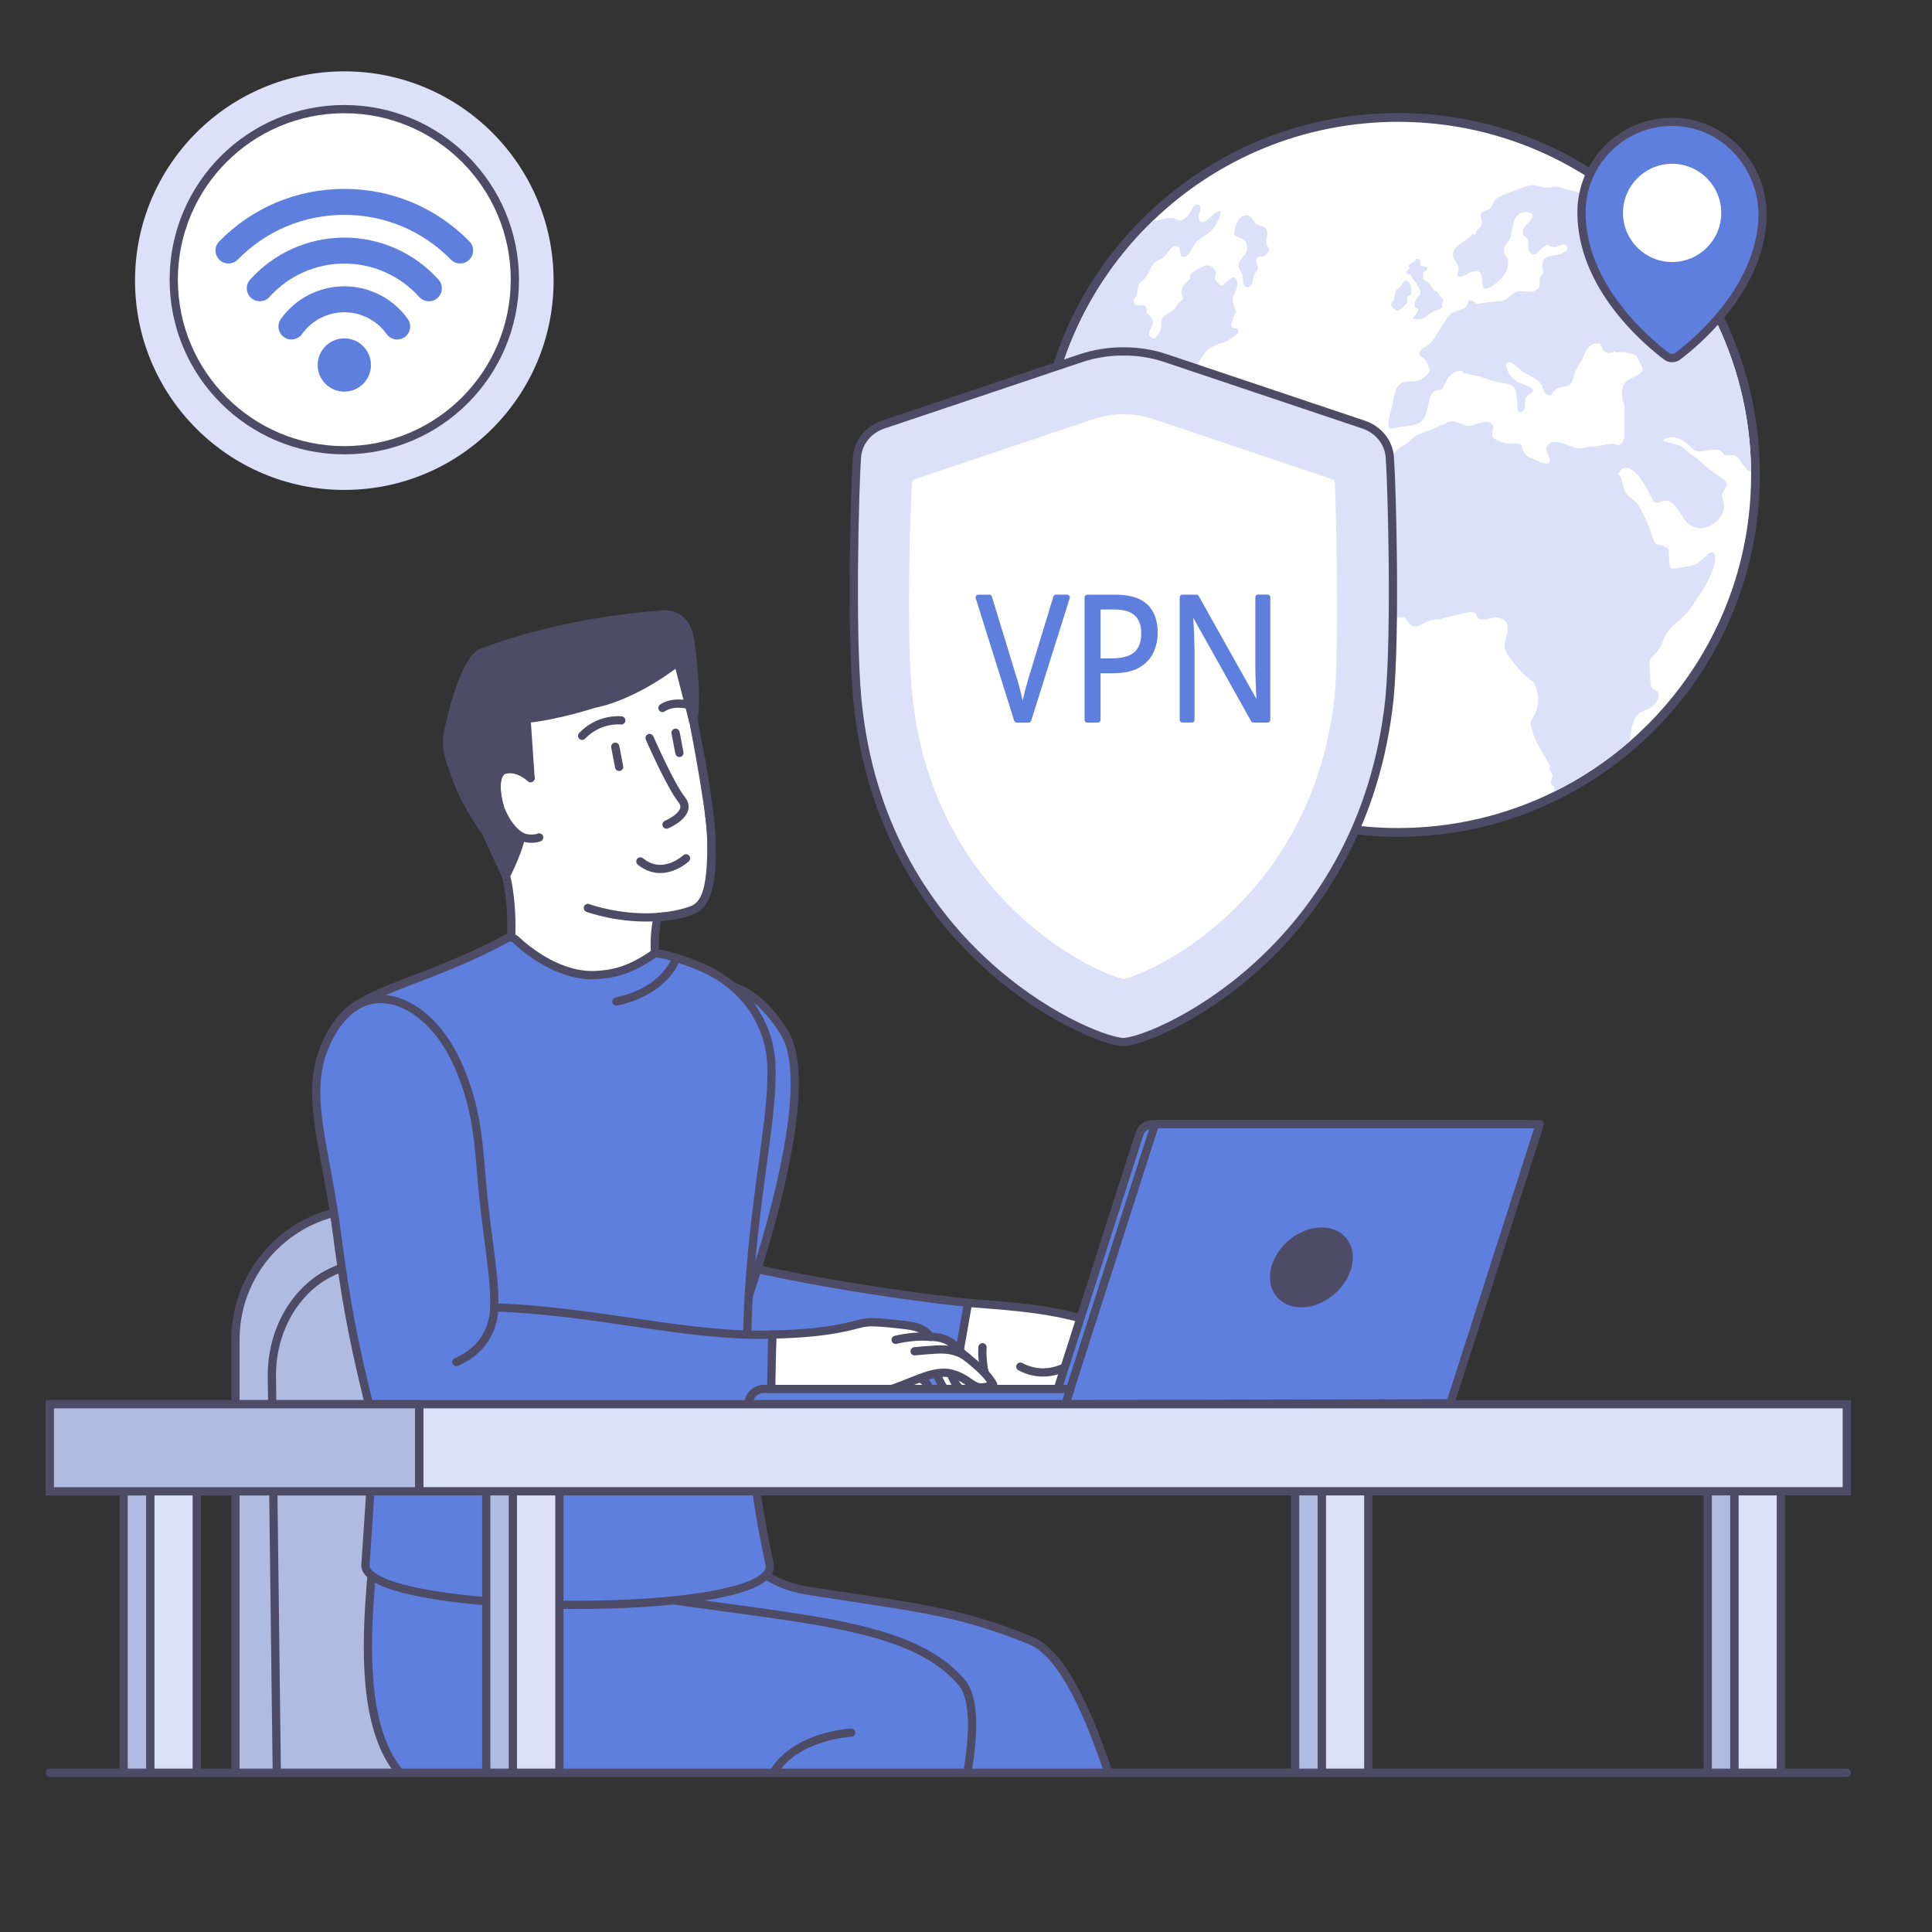 <svg width="352" height="352" viewBox="0 0 352 352" fill="none" xmlns="http://www.w3.org/2000/svg">
    <rect x="0" y="0" width="352" height="352" fill="#333333" stroke="none"/>
    <mask id="mask0_665_6357" style="mask-type:luminance" maskUnits="userSpaceOnUse" x="0" y="82" width="352" height="241">
        <path d="M352 82.777H0V322.982H352V82.777Z" fill="white"/>
    </mask>
    <g mask="url(#mask0_665_6357)">
        <path d="M119.699 167.624C119.934 166.841 120.332 167.025 120.332 167.025C127.159 166.725 128.047 164.169 128.047 164.169C129.807 161.883 129.616 153.67 129.616 153.67C129.943 150.209 126.574 132.645 126.574 132.645L126.054 128.095L124.126 119.103L95.266 129.795L95.446 138.769L90.343 138.125L88.093 143.763L93.784 152.714L91.462 156.733L92.366 160.311C94.257 169.055 92.241 180.367 92.241 180.367C99.23 184.934 105.925 184.407 105.925 184.407C115.004 184.414 120.611 177.538 120.611 177.538C118.317 174.318 119.71 167.631 119.699 167.624Z" fill="white" stroke="#4E4B66" stroke-width="1.5" stroke-linecap="round" stroke-linejoin="round"/>
        <path d="M124.811 124.959L124.821 125.002C125.106 126.153 125.421 127.47 125.753 128.912C125.929 129.694 126.115 130.52 126.308 131.381C129.115 144.203 132.272 163.668 126.133 165.814C124.005 166.547 121.862 166.928 119.814 167.078C112.921 167.575 107.105 165.429 107.105 165.429" stroke="#4E4B66" stroke-width="1.5" stroke-linecap="round" stroke-linejoin="round"/>
        <path d="M98.236 152.571C97.585 152.845 96.096 152.985 94.954 152.395C91.091 151.134 89.174 141.747 91.449 140.451C93.725 139.155 96.668 141.69 96.668 141.69" stroke="#4E4B66" stroke-width="1.5" stroke-linecap="round" stroke-linejoin="round"/>
        <path d="M112.801 139.718L112.096 136.046" stroke="#4E4B66" stroke-width="1.5" stroke-linecap="round" stroke-linejoin="round"/>
        <path d="M123.788 137.175L123.083 133.503" stroke="#4E4B66" stroke-width="1.5" stroke-linecap="round" stroke-linejoin="round"/>
        <path d="M126.169 128.608C122.555 127.483 120.701 128.987 120.701 128.987" stroke="#4E4B66" stroke-width="1.5" stroke-linecap="round" stroke-linejoin="round"/>
        <path d="M106.061 134.065C109.236 130.758 113.193 131.257 113.193 131.257" stroke="#4E4B66" stroke-width="1.5" stroke-linecap="round" stroke-linejoin="round"/>
        <path d="M121.438 150.236C121.438 150.236 126.233 148.246 124.212 145.713C122.128 143.103 118.352 134.463 118.352 134.463" stroke="#4E4B66" stroke-width="1.5" stroke-linecap="round" stroke-linejoin="round"/>
        <path d="M116.673 156.945C120.792 160.328 124.988 156.383 124.988 156.383" stroke="#4E4B66" stroke-width="1.5" stroke-linecap="round" stroke-linejoin="round"/>
        <path d="M94.295 153.283C94.46 154.588 92.196 159.553 92.196 159.553C92.585 161.448 89.782 152.871 87.613 150.208C84.035 145.824 82.353 139.554 81.571 136.725C80.79 133.896 84.254 120.898 87.87 118.78C91.486 116.662 118.434 110.637 123.025 112.291C127.607 113.946 126.497 130.717 126.497 130.717L123.524 120.571C113.877 128.811 95.939 130.959 95.939 130.959L96.668 141.69" stroke="black" stroke-linecap="round" stroke-linejoin="round"/>
        <path d="M91.126 147.265C89.429 141.582 91.552 140.383 91.552 140.383C94.205 139.304 96.672 141.791 96.672 141.791L96.604 140.875L95.928 130.953C101.318 130.473 108.135 128.257 108.135 128.257C116.062 126.668 123.513 120.565 123.513 120.565L126.297 131.374C127.222 126.71 125.811 117.136 125.811 117.136C125.093 110.886 120.267 112.007 120.267 112.007C101.045 113.401 87.511 119.017 87.511 119.017C83.977 121.335 81.667 133.288 81.667 133.288C80.974 136.631 82.386 139.584 82.386 139.584C84.26 146.012 88.414 151.417 88.414 151.417L92.188 159.556C94.501 154.973 94.954 152.396 94.954 152.396C92.373 150.866 91.145 147.27 91.126 147.265Z" fill="#4E4B66" stroke="#4E4B66" stroke-width="1.5" stroke-linecap="round" stroke-linejoin="round"/>
        <path d="M42.899 244.032V337.862L43.327 337.096C44.409 333.825 47.517 331.46 51.127 331.46H105.416L90.18 240.119C88.267 228.633 78.341 220.228 66.703 220.228C60.123 220.228 54.185 222.896 49.869 227.199C45.567 231.501 42.899 237.452 42.899 244.032Z" fill="#B0BBE2" stroke="#4D4B66" stroke-width="1.5" stroke-linecap="round" stroke-linejoin="round"/>
        <path d="M50.537 331.625L96.156 331.462L84.267 247.242C82.858 237.442 75.561 230.258 67.018 230.258C57.356 230.258 49.53 239.367 49.53 250.589L50.537 331.625Z" fill="#B0BBE2" stroke="#4D4B66" stroke-width="1.5" stroke-linecap="round" stroke-linejoin="round"/>
        <path d="M172.726 340.278C176.349 345.638 184.753 371.933 190.994 387.156C193.283 392.742 202.694 397.687 208.545 396.165C215.062 394.479 218.924 387.785 217.15 381.306C210.532 357.2 201.335 304.334 187.748 298.873C174.16 293.413 167.769 293.061 147.173 289.815C133.422 287.651 133.12 275.762 133.12 275.762L67.546 278.265C70.591 278.291 59.431 319.746 78.63 327.081C100.773 335.548 139.561 326.691 139.561 326.691L130.05 379.545C127.282 387.358 132.39 395.749 140.606 396.869C146.494 397.674 152.193 394.416 154.47 388.918C163.315 367.542 183.344 316.034 175.204 306.51C164.875 294.432 141.258 295.177 107.688 289.165" fill="#5F7FDE"/>
        <path d="M172.726 340.278C176.349 345.638 184.753 371.933 190.994 387.156C193.283 392.742 202.694 397.687 208.545 396.165C215.062 394.479 218.924 387.785 217.15 381.306C210.532 357.2 201.335 304.334 187.748 298.873C174.16 293.413 167.769 293.061 147.173 289.815C133.422 287.651 133.12 275.762 133.12 275.762L67.546 278.265C70.591 278.291 59.431 319.746 78.63 327.081C100.773 335.548 139.561 326.691 139.561 326.691L130.05 379.545C127.282 387.358 132.39 395.749 140.606 396.869C146.494 397.674 152.193 394.416 154.47 388.918C163.315 367.542 183.344 316.034 175.204 306.51C164.875 294.432 141.259 295.177 107.688 289.165" stroke="#4E4B66" stroke-width="1.5" stroke-linecap="round" stroke-linejoin="round"/>
        <path d="M174.632 249.054C175.806 249.111 179.29 249.696 179.29 249.696C181.212 257.448 193.987 258.713 193.987 258.713C193.551 259.376 193.939 260.242 195.019 260.663C196.261 261.148 201.156 262.457 201.941 260.423C202.313 259.46 201.118 258.669 201.068 258.633C201.165 258.637 202.813 258.72 203.227 257.389C203.635 256.06 202.304 254.984 202.214 254.913C202.325 254.931 204.097 255.214 204.662 253.421C205.245 251.573 200.8 248.96 200.8 248.96C200.8 248.96 205.068 248.321 210.203 252.985C211.681 254.327 212.834 255.087 213.726 255.488C215.031 256.076 216.345 254.656 215.658 253.4C207.493 238.479 186.361 238.275 176.371 237.376" fill="white"/>
        <path d="M174.632 249.054C175.806 249.111 179.29 249.696 179.29 249.696C181.212 257.448 193.987 258.713 193.987 258.713C193.551 259.376 193.939 260.242 195.019 260.663C196.261 261.148 201.156 262.457 201.941 260.423C202.313 259.46 201.118 258.669 201.068 258.633C201.165 258.637 202.813 258.72 203.227 257.389C203.635 256.06 202.304 254.984 202.214 254.913C202.325 254.931 204.097 255.214 204.662 253.421C205.245 251.573 200.8 248.96 200.8 248.96C200.8 248.96 205.068 248.321 210.203 252.985C211.681 254.327 212.834 255.087 213.726 255.488C215.031 256.076 216.345 254.656 215.658 253.4C207.493 238.479 186.361 238.275 176.371 237.376" stroke="#4E4B66" stroke-width="1.5" stroke-linecap="round" stroke-linejoin="round"/>
        <path d="M202.214 254.913C202.214 254.913 194.299 253.608 194.351 251.555C194.403 249.502 198.01 250.335 198.01 250.335" fill="#BC897E"/>
        <path d="M202.214 254.913C202.214 254.913 194.299 253.608 194.351 251.555C194.403 249.502 198.01 250.335 198.01 250.335" stroke="black" stroke-linecap="round" stroke-linejoin="round"/>
        <path d="M201.069 258.633C201.069 258.633 194.632 257.308 194.505 255.045C194.392 253.032 197.578 253.79 197.578 253.79" stroke="black" stroke-linecap="round" stroke-linejoin="round"/>
        <path d="M179.29 249.697C179.29 249.697 178.865 247.274 179.005 245.461L179.29 249.697Z" fill="white"/>
        <path d="M179.29 249.697C179.29 249.697 178.865 247.274 179.005 245.461" stroke="#4E4B66" stroke-width="1.5" stroke-linecap="round" stroke-linejoin="round"/>
        <path d="M193.987 258.713C193.987 258.713 194.648 257.281 197.766 257.637L193.987 258.713Z" fill="#BC897E"/>
        <path d="M193.987 258.713C193.987 258.713 194.648 257.281 197.766 257.637" stroke="black" stroke-linecap="round" stroke-linejoin="round"/>
        <path d="M199.592 242.832C199.592 242.832 204.049 251.538 201.841 252.907C199.633 254.277 196.414 247.57 196.414 247.57C196.414 247.57 191.618 252.034 185.896 248.99" fill="white"/>
        <path d="M199.592 242.832C199.592 242.832 204.049 251.538 201.841 252.907C199.633 254.277 196.414 247.57 196.414 247.57C196.414 247.57 191.618 252.034 185.896 248.99" stroke="#4E4B66" stroke-width="1.5" stroke-linecap="round" stroke-linejoin="round"/>
        <path d="M123.725 227.621C101.67 221.124 94.066 238.913 107.717 243.192C133.343 251.223 173.461 253.971 173.461 253.971L176.371 237.377C176.371 237.377 146.68 234.374 123.725 227.621Z" fill="#5F7FDE" stroke="#4E4B66" stroke-width="1.5" stroke-linecap="round" stroke-linejoin="round"/>
        <path d="M117.109 185.871C117.109 185.871 131.221 169.406 142.89 188.108C150.633 200.518 132.351 247.613 132.351 247.613L117.109 185.871Z" fill="#5F7FDE" stroke="#4E4B66" stroke-width="1.5" stroke-linecap="round" stroke-linejoin="round"/>
        <path d="M63.296 184.471C67.449 180.303 80.136 177.718 92.417 170.923C92.925 170.642 93.573 170.836 93.997 171.234C95.961 173.075 102.019 178.13 108.861 177.631C111.806 177.42 114.733 176.864 119.238 173.717C119.696 173.444 124.88 174.748 128.935 176.75C132.497 178.495 135.574 181.14 137.645 184.517C139.215 187.082 140.317 190.115 140.519 193.659C141.447 209.285 130.326 240.064 140.22 284.975V284.983C142.306 295.294 66.13 294.39 66.58 285.116C66.642 283.811 69.833 238.788 70.336 222.02" fill="#5F7FDE"/>
        <path d="M63.296 184.471C67.449 180.303 80.136 177.718 92.417 170.923C92.925 170.642 93.573 170.836 93.997 171.234C95.961 173.075 102.019 178.13 108.861 177.631C111.806 177.42 114.733 176.864 119.238 173.717C119.696 173.444 124.88 174.748 128.935 176.75C132.497 178.495 135.574 181.14 137.645 184.517C139.215 187.082 140.317 190.115 140.519 193.659C141.447 209.285 130.326 240.064 140.22 284.975V284.983C142.306 295.294 66.13 294.39 66.58 285.116C66.642 283.811 69.833 238.788 70.336 222.02" stroke="#4E4B66" stroke-width="1.5" stroke-linecap="round" stroke-linejoin="round"/>
        <path d="M170.185 248.735C170.675 250.39 171.832 254.299 174.001 253.968C176.171 253.636 174.175 249.619 173.444 248.58C172.344 248.581 171.257 248.632 170.185 248.735Z" fill="white" stroke="#4E4B66" stroke-width="1.5" stroke-linecap="round" stroke-linejoin="round"/>
        <path d="M162.327 251.758C163.803 252.804 167.241 255.322 168.849 253.705C170.457 252.088 166.099 250.117 164.891 249.737C163.993 250.376 163.138 251.05 162.327 251.758Z" fill="white" stroke="#4E4B66" stroke-width="1.5" stroke-linecap="round" stroke-linejoin="round"/>
        <path d="M172.528 248.147C173.018 249.767 174.101 253.726 176.25 253.392C178.398 253.057 176.421 249.064 175.723 247.999C174.645 247.996 173.58 248.046 172.528 248.147Z" fill="white" stroke="#4E4B66" stroke-width="1.5" stroke-linecap="round" stroke-linejoin="round"/>
        <path d="M140.708 243.146C145.979 243.02 151.122 242.673 156.236 241.286C156.846 241.12 157.54 240.961 158.216 240.926C158.404 240.916 158.582 240.891 158.822 240.897C160.732 240.946 162.576 241.144 164.523 241.373C166.47 241.602 168.295 241.853 169.514 243.576C172.45 243.567 173.636 244.725 175.315 246.541C175.918 247.193 175.802 246.878 176.267 247.366C176.289 247.388 176.28 247.367 176.301 247.384C177.894 248.743 179.96 250.35 180.948 252.26C177.256 253.814 177.457 251.575 173.687 250.362C169.951 249.161 165.746 252.384 159.919 253.838C156.467 254.699 145.23 256.461 140.162 255.089C140.103 251.179 140.63 247.118 140.708 243.146Z" fill="white" stroke="#4E4B66" stroke-width="1.5" stroke-linecap="round" stroke-linejoin="round"/>
        <path d="M166.634 246.196C167.854 246.066 169.229 245.975 170.429 245.892C172.6 245.741 174.566 246.038 176.308 247.391" fill="white"/>
        <path d="M166.634 246.196C167.854 246.066 169.229 245.975 170.429 245.892C172.6 245.741 174.566 246.038 176.308 247.391" stroke="#4E4B66" stroke-width="1.5" stroke-linecap="round" stroke-linejoin="round"/>
        <path d="M163.178 244.11C165.189 243.644 167.447 243.377 169.512 243.576L163.178 244.11Z" fill="white"/>
        <path d="M163.178 244.11C165.189 243.644 167.447 243.377 169.512 243.576" stroke="#4E4B66" stroke-width="1.5" stroke-linecap="round" stroke-linejoin="round"/>
        <path d="M96.156 263.991C114.617 264.365 125.645 265.385 140.157 263.173C140.466 257.92 140.577 248.32 140.709 243.146C125.564 243.677 108.318 238.772 90.04 238.199C90.285 232.587 88.5 224.352 87.703 214.147C87.094 206.362 86.45 200.563 83.19 193.468C77.728 181.583 65.417 176.522 59.337 190.268C55.523 198.891 58.943 207.845 61.016 222.121C62.285 230.866 63.089 239.809 67.812 258.141C69.58 265.001 87.347 263.812 96.156 263.991Z" fill="#5F7FDE" stroke="#4E4B66" stroke-width="1.5" stroke-linecap="round" stroke-linejoin="round"/>
        <path d="M123.223 174.525C123.223 174.525 121.455 180.515 112.29 182.475" stroke="#4E4B66" stroke-width="1.5" stroke-linecap="round" stroke-linejoin="round"/>
        <path d="M155.071 315.679C155.071 315.679 141.415 316.39 139.562 326.69" stroke="#4E4B66" stroke-width="1.5" stroke-linecap="round" stroke-linejoin="round"/>
        <path d="M191.828 255.841L261.975 255.676L278.264 204.83H209.995C208.9 204.83 207.932 205.537 207.598 206.579L191.828 255.841Z" fill="#5F7FDE" stroke="#4E4B66" stroke-width="1.5" stroke-linecap="round" stroke-linejoin="round"/>
        <path d="M194.098 255.841L264.245 255.676L280.533 204.83H210.427L194.098 255.841Z" fill="#5F7FDE" stroke="#4E4B66" stroke-width="1.5" stroke-linecap="round" stroke-linejoin="round"/>
        <path d="M237.057 237.446C233.447 237.446 231.36 234.521 232.395 230.912C233.429 227.304 237.193 224.377 240.803 224.377C244.411 224.377 246.498 227.304 245.464 230.912C244.43 234.521 240.665 237.446 237.057 237.446Z" fill="#4E4B66" stroke="#4E4B66" stroke-width="1.5" stroke-linecap="round" stroke-linejoin="round"/>
        <path d="M139.167 253.06H195.008L194.098 255.842H136.385C136.385 254.305 137.63 253.06 139.167 253.06Z" fill="#5F7FDE" stroke="#4E4B66" stroke-width="1.5" stroke-linecap="round" stroke-linejoin="round"/>
        <path d="M93.436 271.482H101.916V422.181H93.436V271.482Z" fill="#DAE1F8" stroke="#4E4B66" stroke-width="1.5" stroke-miterlimit="10"/>
        <path d="M315.981 271.482H324.461V422.204H315.981V271.482Z" fill="#DAE1F8" stroke="#4E4B66" stroke-width="1.5" stroke-miterlimit="10"/>
        <path d="M311.138 271.482H315.982V422.204H311.138V271.482Z" fill="#B0BBE2" stroke="#4D4B66" stroke-width="1.5" stroke-linecap="round" stroke-linejoin="round"/>
        <path d="M240.806 271.482H249.293V422.181H240.806V271.482Z" fill="#DAE1F8" stroke="#4E4B66" stroke-width="1.5" stroke-miterlimit="10"/>
        <path d="M235.97 271.482H240.818V422.181H235.97V271.482Z" fill="#B0BBE2" stroke="#4D4B66" stroke-width="1.5" stroke-linecap="round" stroke-linejoin="round"/>
        <path d="M88.593 271.482H93.437V422.181H88.593V271.482Z" fill="#B0BBE2" stroke="#4D4B66" stroke-width="1.5" stroke-linecap="round" stroke-linejoin="round"/>
        <path d="M27.366 271.482H35.846V422.205H27.366V271.482Z" fill="#DAE1F8" stroke="#4E4B66" stroke-width="1.5" stroke-miterlimit="10"/>
        <path d="M22.523 271.482H27.366V422.205H22.523V271.482Z" fill="#B0BBE2" stroke="#4D4B66" stroke-width="1.5" stroke-linecap="round" stroke-linejoin="round"/>
        <path d="M9.077 255.841H336.475V271.706H9.077V255.841Z" fill="#DAE1F8" stroke="#4E4B66" stroke-width="1.5" stroke-miterlimit="10"/>
        <path d="M9.077 255.841H76.382V271.706H9.077V255.841Z" fill="#B0BBE2" stroke="#4D4B66" stroke-width="1.5" stroke-linecap="round" stroke-linejoin="round"/>
        <path d="M76.383 255.841V271.479" stroke="#4E4B66" stroke-width="1.5" stroke-linecap="round" stroke-linejoin="round"/>
    </g>
    <path d="M62.732 89.263C83.792 89.263 100.864 72.191 100.864 51.132C100.864 30.072 83.792 13 62.732 13C41.673 13 24.601 30.072 24.601 51.132C24.601 72.191 41.673 89.263 62.732 89.263Z" fill="#DAE1F8"/>
    <path d="M62.731 81.452C79.734 81.452 93.517 67.669 93.517 50.667C93.517 33.665 79.734 19.882 62.731 19.882C45.729 19.882 31.946 33.665 31.946 50.667C31.946 67.669 45.729 81.452 62.731 81.452Z" fill="white"/>
    <path d="M62.732 52.159C58.158 52.159 53.837 54.384 51.174 58.112C50.415 59.175 50.661 60.653 51.724 61.412C52.141 61.71 52.621 61.853 53.097 61.853C53.836 61.853 54.563 61.509 55.025 60.862C56.801 58.376 59.682 56.891 62.732 56.891C65.782 56.891 68.664 58.376 70.44 60.862C71.199 61.925 72.677 62.172 73.74 61.412C74.803 60.653 75.05 59.175 74.29 58.112C71.628 54.384 67.307 52.159 62.732 52.159Z" fill="#5F7FDE"/>
    <path d="M62.732 43.287C56.197 43.287 49.942 46.077 45.57 50.942C44.697 51.914 44.776 53.41 45.749 54.284C46.2 54.69 46.766 54.89 47.329 54.89C47.977 54.89 48.623 54.625 49.09 54.105C52.565 50.237 57.538 48.019 62.732 48.019C67.926 48.019 72.899 50.237 76.374 54.105C77.248 55.077 78.744 55.157 79.716 54.283C80.688 53.41 80.767 51.914 79.894 50.942C75.522 46.077 69.267 43.287 62.732 43.287Z" fill="#5F7FDE"/>
    <path d="M85.525 43.982C79.468 37.812 71.373 34.414 62.731 34.414C54.09 34.414 45.995 37.812 39.938 43.982C39.023 44.915 39.037 46.413 39.969 47.328C40.43 47.78 41.028 48.005 41.627 48.005C42.239 48.005 42.852 47.769 43.315 47.297C48.475 42.041 55.37 39.146 62.731 39.146C70.093 39.146 76.988 42.041 82.148 47.297C83.063 48.229 84.561 48.243 85.494 47.328C86.426 46.412 86.44 44.914 85.525 43.982Z" fill="#5F7FDE"/>
    <path d="M62.732 71.356C65.411 71.356 67.583 69.184 67.583 66.504C67.583 63.825 65.411 61.653 62.732 61.653C60.053 61.653 57.881 63.825 57.881 66.504C57.881 69.184 60.053 71.356 62.732 71.356Z" fill="#5F7FDE"/>
    <path d="M62.732 82.031C79.894 82.031 93.806 68.118 93.806 50.956C93.806 33.794 79.894 19.882 62.732 19.882C45.57 19.882 31.657 33.794 31.657 50.956C31.657 68.118 45.57 82.031 62.732 82.031Z" stroke="#4D4B66" stroke-width="1.5" stroke-linecap="round" stroke-linejoin="round"/>
    <path d="M90.04 238.198C90.04 238.198 90.395 245.07 83.13 248.158" stroke="#4E4B66" stroke-width="1.5" stroke-linecap="round" stroke-linejoin="round"/>
    <path d="M9.077 322.982H336.475" stroke="#4D4B66" stroke-width="1.5" stroke-linecap="round" stroke-linejoin="round"/>
    <path d="M254.712 151.662C250.938 151.662 247.152 151.336 243.461 150.693C241.464 150.346 239.459 149.898 237.501 149.364C211.949 142.38 192.848 120.007 189.97 93.69C189.711 91.326 189.58 88.916 189.58 86.529C189.58 68.683 196.657 52.029 209.508 39.638C221.708 27.875 237.762 21.398 254.712 21.398C269.041 21.398 282.635 25.96 294.022 34.593C310.234 46.883 319.646 65.578 319.842 85.887L319.845 86.529C319.845 87.186 319.835 87.841 319.815 88.494C319.775 89.851 319.692 91.217 319.569 92.553C319.198 96.601 318.443 100.63 317.325 104.528C313.867 116.581 307.016 127.335 297.513 135.627C293.235 139.358 288.491 142.517 283.413 145.013C274.441 149.425 264.784 151.662 254.712 151.662Z" fill="white"/>
    <path d="M254.712 22.197C269.297 22.197 282.748 27.05 293.539 35.23C308.878 46.858 318.841 65.209 319.041 85.894C319.043 86.105 319.044 86.317 319.044 86.529C319.044 87.178 319.035 87.825 319.015 88.469C318.975 89.816 318.894 91.153 318.772 92.479C318.4 96.543 317.649 100.497 316.556 104.307C313.094 116.374 306.194 126.988 296.986 135.023C292.788 138.685 288.111 141.811 283.06 144.294C274.507 148.5 264.886 150.861 254.712 150.861C250.921 150.861 247.208 150.533 243.597 149.905C241.602 149.557 239.639 149.118 237.711 148.591C212.631 141.737 193.661 120.086 190.764 93.603C190.51 91.28 190.379 88.919 190.379 86.529C190.379 68.34 197.928 51.914 210.063 40.213C221.633 29.058 237.371 22.197 254.712 22.197ZM254.712 20.597C237.553 20.597 221.302 27.154 208.953 39.061C195.944 51.605 188.779 68.462 188.779 86.529C188.779 88.947 188.912 91.385 189.174 93.777C190.622 107.018 195.993 119.371 204.706 129.501C213.333 139.532 224.6 146.667 237.289 150.135C239.268 150.675 241.297 151.128 243.323 151.481C247.059 152.131 250.891 152.461 254.712 152.461C264.907 152.461 274.683 150.197 283.766 145.73C288.906 143.203 293.708 140.006 298.038 136.229C307.658 127.835 314.593 116.949 318.094 104.748C319.226 100.802 319.99 96.724 320.366 92.625C320.49 91.273 320.574 89.891 320.615 88.516C320.634 87.857 320.644 87.194 320.644 86.529C320.644 86.312 320.643 86.095 320.641 85.879C320.442 65.321 310.916 46.395 294.505 33.955C282.977 25.216 269.217 20.597 254.712 20.597Z" fill="#4E4B66"/>
    <path d="M246.227 133.16C246.181 132.147 245.829 131.254 245.429 130.337C245.079 129.535 244.729 128.685 244.835 127.791C244.941 126.902 245.646 126.17 245.594 125.258C245.544 124.388 245.095 123.601 245.347 122.718C245.383 122.589 245.477 122.523 245.58 122.509C245.583 122.45 245.582 122.39 245.573 122.325C245.515 121.915 245.241 121.443 244.916 121.193C244.578 120.934 244.119 120.954 243.762 120.774C243.488 120.635 243.199 120.37 242.919 120.2C242.092 119.7 240.492 118.902 239.622 118.748C239.001 118.639 237.872 119.394 237.138 118.94C236.762 118.708 236.78 118.196 236.491 117.957C236.155 117.68 235.732 117.676 235.398 117.638C235.018 117.595 234.673 117.648 234.284 117.595C233.767 117.523 233.519 117.357 232.974 117.188C232.352 116.995 231.59 117.228 231.053 116.774C230.572 116.369 230.692 115.775 230.475 115.268C230.426 115.256 230.377 115.226 230.334 115.176C230.033 114.823 229.586 114.708 229.188 114.504C228.775 114.293 228.532 113.985 228.254 113.627C227.925 113.204 227.464 112.948 227.01 112.682C226.528 112.4 226.034 112.123 225.503 111.946C224.959 111.764 224.424 111.712 223.859 111.819C223.456 111.895 223.059 112.014 222.648 112.039C221.733 112.093 221.215 111.538 220.775 110.813C220.407 110.207 219.957 109.682 219.445 109.206C219.29 109.115 219.137 109.015 218.986 108.901C218.645 108.644 218.348 108.311 218.004 108.067C217.772 107.901 217.595 107.799 217.422 107.66C217.379 107.631 217.335 107.601 217.291 107.573C217.173 107.495 217.044 107.386 216.885 107.428C216.819 107.446 216.728 107.555 216.664 107.596C216.339 107.811 216.013 107.771 215.688 107.58C215.333 107.372 215.106 107.162 214.676 107.308C214.273 107.444 213.917 107.651 213.475 107.591C213.151 107.546 212.877 107.38 212.628 107.178C212.324 106.932 212.069 106.617 211.732 106.415C211.427 106.232 211.074 106.158 210.721 106.17C210.001 106.192 209.329 106.582 208.999 107.228C208.846 107.529 208.431 107.335 208.444 107.052C208.265 107.281 208.129 107.434 207.786 107.208C207.729 107.17 207.665 107.121 207.595 107.06C207.046 106.585 206.845 106.689 206.306 106.919C205.901 107.092 206.37 107.269 205.744 107.157C205.377 107.092 204.925 106.638 204.634 106.42C204.022 105.96 204.067 105.521 203.893 104.858C203.76 104.355 203.588 104.039 203.707 103.591C203.829 103.131 204.093 102.418 203.745 101.838C203.576 101.555 203.51 101.392 203.386 101.087C203.28 100.827 203.174 100.688 203.011 100.637C202.818 100.576 202.595 100.611 202.402 100.582C202.188 100.551 201.985 100.643 201.79 100.694C201.06 100.885 200.341 100.211 199.984 99.624C199.748 99.234 199.487 98.79 199.043 98.687C198.673 98.601 198.152 98.638 197.872 98.374C197.665 98.178 197.413 97.826 197.194 97.598C196.349 96.724 196.562 95.907 196.584 94.836C196.617 93.308 196.627 91.808 196.839 90.287C196.9 89.848 196.972 89.403 196.926 88.962C196.835 88.078 197.016 87.968 197.502 87.315C197.92 86.754 198.238 86.427 198.828 86.597C198.91 86.62 198.992 86.638 199.074 86.653C199.233 86.683 199.394 86.704 199.559 86.742C199.817 86.802 199.853 86.964 200.069 87.115C200.413 87.356 200.647 87.484 200.97 87.877C201.012 88.442 201.324 88.991 201.413 89.552C201.515 90.191 201.364 90.375 201.718 90.751C202.123 91.183 202.714 91.206 203.169 91.538C203.692 91.918 203.866 92.522 204.016 93.121C204.206 93.88 204.427 94.403 205.097 94.847C205.468 95.094 206.376 95.988 206.907 95.504C207.363 95.088 206.321 94.049 206.07 93.601C205.597 92.76 205.56 91.588 205.327 90.663C205.085 89.7 204.915 88.718 204.822 87.701C204.677 86.116 204.512 84.653 205.589 83.863C205.898 83.635 206.292 83.649 206.625 83.567C207.347 83.391 207.957 82.759 208.421 81.762C208.609 81.358 208.673 81.044 208.717 80.696C208.564 80.663 208.418 80.524 208.447 80.325C208.639 79.032 209.095 77.783 209.8 76.681C210.134 76.159 210.552 75.694 210.866 75.159C211.207 74.578 211.215 73.952 211.397 73.322C211.656 72.424 212.378 71.951 213.159 71.532C213.539 71.328 213.939 71.133 214.262 70.842C214.584 70.552 214.722 70.183 214.908 69.802C215.076 69.458 215.314 69.124 215.708 69.03C215.979 68.965 216.26 69.068 216.516 68.932C216.727 68.821 216.879 68.616 217.004 68.42C217.301 67.951 217.514 67.428 217.783 66.943C218.083 66.404 218.409 65.879 218.76 65.371C219.389 64.461 220.047 63.518 221.086 63.053C221.344 62.937 221.61 62.843 221.878 62.754C221.954 62.718 222.029 62.684 222.103 62.655C222.34 62.562 222.586 62.495 222.837 62.436C223.324 62.252 223.777 62.015 224.217 61.726C224.669 61.43 225.288 61.108 225.565 60.624C225.679 60.424 225.711 60.158 225.566 59.962C225.4 59.738 225.166 59.86 224.932 59.861C224.453 59.862 224.216 59.458 224.319 59.018C224.457 58.428 224.757 57.838 224.972 57.272C225.026 57.131 225.149 57.069 225.269 57.069C225.251 56.922 225.211 56.761 225.142 56.579C224.93 56.025 224.604 55.495 224.568 54.903C224.521 54.139 224.962 53.444 225.239 52.731C225.517 52.018 225.576 51.075 224.965 50.615C224.906 50.571 224.839 50.531 224.765 50.524C224.674 50.516 224.587 50.556 224.505 50.599C223.994 50.865 223.532 51.227 223.149 51.658C223.038 51.783 222.924 51.921 222.765 51.971C222.49 52.058 222.216 51.856 222 51.666C221.748 51.442 221.489 51.202 221.373 50.885C221.17 50.325 221.685 50.059 221.512 49.5C221.377 49.064 220.706 48.471 220.258 48.387C219.631 48.269 218.966 48.624 218.326 48.99C217.798 49.291 217.1 49.618 216.843 50.235C216.753 50.452 216.885 50.686 216.766 50.88C216.611 51.132 216.075 51.436 215.851 51.735C215.222 52.578 215.132 53.085 215.33 53.777C215.4 54.02 215.695 54.166 215.449 54.582C215.358 54.736 215.042 54.832 214.908 54.975C214.674 55.227 214.559 55.46 214.367 55.726C214.133 56.05 214.02 56.28 213.693 56.555C213.127 57.033 212.218 57.219 211.811 57.987C211.512 58.553 211.673 59.304 211.512 59.917C211.341 60.566 210.986 61.032 210.513 61.529C210.447 61.599 210.372 61.671 210.276 61.681C210.193 61.69 210.114 61.648 210.04 61.609C208.37 60.707 210.229 59.761 210.035 58.527C209.944 57.949 209.535 57.564 209.182 57.295C208.715 56.94 208.964 56.822 208.854 56.236C208.606 54.914 207.104 56.307 206.577 55.112C206.309 54.505 206.884 54.341 207.06 53.863C207.28 53.261 207.131 52.703 207.538 52.088C207.43 51.96 207.41 51.736 207.584 51.607C208.373 51.023 209.006 50.255 209.43 49.371C209.624 48.967 209.779 48.546 210.056 48.188C210.297 47.876 210.616 47.652 210.958 47.462C211.328 47.256 211.732 47.09 212.057 46.812C212.348 46.563 212.575 46.25 212.8 45.943C213.141 45.477 213.678 44.577 214.378 44.836C214.687 44.95 214.895 45.254 214.981 45.562C215.078 45.901 214.971 46.427 215.267 46.675C215.518 46.885 215.915 46.794 216.178 46.656C216.507 46.484 216.705 46.157 216.874 45.839C217.251 45.131 217.552 44.462 218.165 43.918C218.754 43.396 219.445 43.011 220.068 42.535C221.359 41.548 222.189 40.081 222.43 38.483C222.397 38.477 222.36 38.474 222.319 38.474C221.354 38.47 220.668 39.565 219.968 40.08C218.82 40.922 218.055 40.234 218.496 38.873C218.661 38.365 218.923 37.707 218.498 37.383C218.211 37.163 217.774 37.297 217.523 37.559C217.272 37.819 217.149 38.174 216.985 38.496C216.675 39.104 216.195 39.625 215.614 39.984C215.46 40.079 215.295 40.164 215.115 40.181C214.769 40.213 214.459 39.991 214.137 39.86C213.32 39.529 212.398 39.792 211.544 40.011C211.068 40.133 210.553 40.234 210.064 40.213C197.929 51.914 190.38 68.34 190.38 86.529C190.38 88.92 190.511 91.28 190.765 93.603C190.958 93.814 191.121 94.05 191.214 94.378C191.527 95.481 191.162 96.067 192.255 96.838C193.652 97.823 195.052 99.301 196.576 100.052C197.182 100.35 197.772 100.243 198.315 100.712C198.783 101.117 199.044 101.716 199.545 102.093C199.919 102.376 200.138 102.297 200.519 102.348C200.778 102.382 201.017 102.631 201.245 102.984C201.529 103.422 201.846 103.84 202.144 104.286C202.515 104.842 202.706 105.403 203.168 105.893C203.634 106.387 203.967 106.867 204.327 107.474C204.459 107.697 204.594 107.924 204.793 108.09C205.111 108.358 205.496 108.317 205.836 108.495C206.121 108.644 206.23 109.064 206.643 108.998C206.992 108.942 206.966 108.414 207.245 108.35C208.019 108.171 208.905 110.296 209.018 110.874C209.096 111.276 209.069 111.62 209.089 111.988C209.099 112.163 209.147 112.377 209.189 112.585L209.18 112.63C209.197 112.697 209.214 112.756 209.231 112.813C209.247 112.915 209.258 113.011 209.254 113.094C209.247 113.279 209.238 113.156 209.148 113.241C209.027 113.353 208.992 113.416 208.971 113.651C208.901 114.444 206.5 116.971 206.497 117.787C206.492 118.869 207.565 119.483 207.901 120.383C208.036 120.748 208.039 121.1 208.099 121.477C208.25 122.415 208.846 122.793 209.55 123.302C212.091 125.139 220.345 123.721 223.168 125.272C223.541 125.478 223.979 125.843 224.344 126.034C224.742 126.243 225.15 126.233 225.551 126.438C228.479 127.927 226.033 132.699 227.328 135.662C228.061 137.339 229.647 138.263 230.714 139.669C231.044 140.104 231.911 141.068 231.987 141.617C232.019 141.843 231.859 141.954 231.918 142.201C231.99 142.505 232.198 142.871 232.416 143.199C232.562 143.418 232.782 143.785 233.023 143.991C233.346 144.267 233.842 144.434 234.099 144.816C234.311 145.131 234.181 145.562 234.613 145.83C235.086 146.124 235.319 145.931 235.807 146.355C236.269 146.756 236.574 146.967 237.107 147.271C237.81 147.672 237.592 148.129 237.712 148.592C239.639 149.118 241.603 149.558 243.598 149.905C243.586 149.734 243.417 149.523 242.878 149.22C242.295 148.892 241.832 148.429 241.52 147.843C241.346 147.915 241.09 147.826 241.073 147.578C241 146.52 241.556 145.575 242.111 144.719C242.371 144.318 242.659 144.016 243.063 143.76C243.446 143.518 243.634 143.211 243.769 142.818C243.796 142.74 243.82 142.658 243.844 142.573C244.059 141.795 244.285 141.002 244.464 140.208C244.51 140.003 244.554 139.797 244.593 139.592C244.642 139.337 244.658 139.105 244.64 138.879C244.617 138.587 244.536 138.307 244.392 138.004C244.222 137.646 244.066 137.297 244.057 136.894C244.045 136.38 244.243 135.869 244.575 135.477C244.697 135.334 244.837 135.207 244.991 135.102C245.15 134.993 245.325 134.913 245.508 134.855C245.735 134.782 245.966 134.773 246.097 134.541C246.303 134.178 246.244 133.555 246.227 133.16Z" fill="#DAE1F8"/>
    <path d="M213.192 100.007C213.134 99.659 212.847 99.573 212.655 99.517C212.438 99.454 212.308 99.327 212.113 99.191C211.902 99.043 211.864 99.087 211.769 99.139C211.724 99.164 211.664 99.19 211.567 99.198C211.048 99.24 211.211 98.123 210.539 98.352C210.155 98.483 209.813 98.939 209.465 99.165C209.091 99.408 208.575 99.265 208.146 99.299C207.853 99.322 207.238 99.29 207.358 100.03C207.442 100.548 207.989 100.662 208.267 100.697C208.713 100.753 209.1 100.833 209.507 100.641C209.986 100.413 210.306 100.386 210.839 100.512C211.152 100.585 213.316 100.738 213.192 100.007Z" fill="#DAE1F8"/>
    <path d="M206.082 99.41C205.805 99.314 205.687 99.309 205.474 99.506C205.402 99.574 205.116 99.793 205.109 99.951C205.092 100.296 205.725 100.259 205.881 100.263C206.047 100.267 206.504 100.297 206.444 99.938C206.389 99.61 205.998 99.476 206.082 99.41Z" fill="#DAE1F8"/>
    <path d="M214.52 100.329C214.501 100.424 213.178 100.771 212.843 101.386C213.408 101.818 213.756 101.841 214.25 101.604C214.56 101.456 215.009 101.494 215.118 100.967C215.307 100.055 214.52 100.327 214.52 100.329Z" fill="#DAE1F8"/>
    <path d="M225.107 42.93C225.379 43.104 225.669 43.251 225.971 43.367C226.189 43.451 226.417 43.521 226.609 43.656C226.982 43.918 227.157 44.388 227.201 44.842C227.292 45.782 226.941 46.242 226.413 46.899C226.022 47.386 225.565 47.892 225.647 48.537C225.728 49.176 226.304 49.679 226.432 50.316C226.503 50.669 226.443 51.035 226.472 51.394C226.502 51.752 226.657 52.143 226.991 52.277C227.506 52.484 228.033 51.947 228.188 51.413C228.344 50.88 228.325 50.281 228.635 49.819C228.789 49.589 229.02 49.405 229.116 49.145C229.252 48.778 229.087 48.378 228.973 48.004C228.859 47.63 228.824 47.157 229.13 46.913C229.38 46.713 229.74 46.764 230.055 46.702C230.531 46.609 230.869 46.249 231.08 45.832C231.448 45.108 231.176 45.251 230.857 44.786C230.748 44.626 230.721 44.425 230.709 44.231C230.659 43.404 231.138 42.528 230.71 41.794C230.278 41.053 229.484 41.167 228.828 40.744C228.317 40.414 228.18 39.678 227.655 39.372C227.316 39.174 226.881 39.206 226.522 39.363C226.492 39.377 226.463 39.391 226.434 39.405C225.943 39.652 225.576 40.108 225.34 40.607C225.09 41.136 224.97 41.715 224.853 42.287C224.826 42.416 224.8 42.555 224.852 42.677C224.9 42.789 225.005 42.864 225.107 42.93Z" fill="#DAE1F8"/>
    <path d="M256.907 50.052C257.104 50.186 257.059 50.212 257.155 50.396C257.283 50.639 257.496 50.873 257.703 51.114C257.907 51.352 258.002 51.512 258.134 51.783C258.379 52.286 258.718 52.583 258.795 53.191C258.844 53.579 258.765 53.599 258.519 53.868C258.236 54.178 257.981 54.633 257.838 55.024C257.738 55.299 257.697 55.605 257.782 55.885C257.792 55.917 257.803 55.95 257.825 55.976C257.88 56.042 257.977 56.048 258.062 56.058C258.178 56.071 258.299 56.104 258.378 56.19C258.583 56.41 258.016 57.252 257.832 57.449C257.671 57.624 257.465 57.794 257.445 58.031C257.442 58.072 257.447 58.118 257.478 58.143C257.505 58.163 257.541 58.163 257.574 58.162C257.951 58.151 258.328 58.139 258.705 58.127C258.846 58.123 258.989 58.118 259.125 58.08C259.405 58.002 259.627 57.792 259.849 57.605C260.356 57.177 260.954 56.79 261.582 56.566C261.805 56.487 262.876 56.208 262.765 55.832C262.671 55.519 262.814 55.191 262.927 54.884C262.965 54.781 263.001 54.666 262.956 54.566C262.895 54.427 262.724 54.31 262.577 54.182C262.503 54.118 262.436 54.051 262.39 53.978C262.235 53.732 262.094 53.482 261.885 53.273C261.613 53.001 261.217 52.827 260.985 52.533C260.745 52.228 260.664 51.843 260.383 51.557C260.262 51.433 260.062 51.265 259.879 51.176C259.847 51.16 259.816 51.147 259.785 51.137C259.272 50.966 259.27 50.711 259.258 50.175C259.251 49.887 259.325 49.632 259.552 49.445C259.733 49.296 260.03 49.314 260.083 49.041C260.188 48.492 259.388 48.531 259.044 48.438C258.617 48.323 258.809 48.032 258.784 47.686C258.757 47.306 258.435 47.106 257.988 47.182C258.091 47.164 257.845 47.54 257.826 47.56C257.728 47.658 257.529 47.717 257.407 47.794C257.193 47.93 256.688 48.196 256.642 48.472C256.616 48.632 256.842 48.684 256.806 48.865C256.733 49.225 255.939 49.398 256.306 49.776C256.425 49.898 256.756 49.95 256.907 50.052Z" fill="#DAE1F8"/>
    <path d="M254.192 56.457C254.263 56.514 254.34 56.57 254.43 56.588C255.038 56.709 255.913 55.663 256.275 55.276C256.33 55.217 256.384 55.156 256.413 55.082C256.439 55.014 256.442 54.941 256.434 54.868C256.428 54.812 256.417 54.756 256.406 54.702C256.338 54.389 256.3 54.232 256.514 53.966C256.653 53.793 256.938 53.805 257.041 53.671C257.08 53.619 257.09 53.553 257.098 53.489C257.191 52.78 257.128 52.302 256.849 51.659C256.716 51.353 256.41 51.077 256.084 51.141C255.784 51.2 255.612 51.503 255.456 51.764C255.269 52.077 255.074 52.379 254.777 52.592C254.516 52.78 254.361 52.836 254.238 53.171C254.024 53.75 254.168 54.425 253.78 54.946C253.671 55.092 253.507 55.208 253.461 55.385C253.404 55.6 253.545 55.814 253.692 55.981C253.844 56.154 254.012 56.314 254.192 56.457Z" fill="#DAE1F8"/>
    <path d="M292.879 37.091C292.43 37.59 291.899 38.021 291.497 38.562C291.144 39.037 291.007 39.624 290.337 39.723C290.017 39.771 289.683 39.687 289.367 39.761C289.103 39.823 288.862 39.968 288.582 39.919C288.052 39.826 287.923 39.177 287.95 38.724C288.009 37.762 288.972 36.591 288.328 35.678C287.981 35.185 287.381 34.961 286.819 34.826C286.173 34.67 285.525 34.581 284.898 34.349C284.223 34.1 283.663 33.937 282.938 34.057C282.31 34.161 281.737 34.234 281.106 34.097C280.476 33.961 279.87 33.707 279.216 33.727C278.532 33.748 277.873 34.016 277.24 34.251C275.931 34.736 274.605 35.218 273.335 35.798C272.809 36.039 272.323 36.335 272.078 36.881C271.873 37.339 271.75 37.809 271.309 38.105C270.922 38.365 270.406 38.389 270.036 38.669C269.57 39.023 269.893 39.69 269.965 40.158C270.039 40.631 269.956 41.043 269.656 41.42C269.411 41.729 268.921 42.027 268.921 42.459C268.921 42.791 268.48 42.839 268.353 42.602C268.109 42.877 267.829 43.125 267.537 43.388C266.99 43.881 266.304 44.192 265.724 44.644C265.143 45.096 264.646 45.776 264.734 46.507C264.846 47.451 265.888 48.188 265.723 49.123C265.651 49.527 265.378 50.011 265.681 50.287C265.816 50.41 266.019 50.424 266.2 50.4C266.927 50.302 267.499 49.727 268.199 49.507C271.639 48.428 268.413 54.315 271.926 52.098C273.308 51.226 275.034 49.362 274.726 47.566C274.561 46.607 273.877 46.455 274.039 45.465C274.182 44.599 274.999 43.888 275.247 43.043C275.601 41.838 275.501 39.622 277.028 38.82C277.601 38.52 278.926 38.518 279.214 39.188C279.543 39.949 277.959 40.784 277.651 41.554C277.459 42.036 277.273 42.67 277.751 43.05C277.969 43.222 278.243 43.358 278.343 43.616C278.602 44.284 278.229 45.582 278.912 46.118C279.852 46.857 280.265 45.708 280.946 45.174C282.396 44.036 281.705 44.97 283.26 44.996C283.906 45.007 285.09 43.994 285.515 44.949C285.908 45.832 284.144 46.402 283.533 46.473C282.82 46.556 282.029 46.579 281.506 47.07C280.999 47.546 280.911 48.336 281.068 49.014C281.142 49.331 281.228 49.647 281.062 49.947C280.888 50.264 280.591 50.121 280.559 50.614C280.529 51.08 280.499 51.546 280.468 52.012C280.458 52.169 280.445 52.334 280.36 52.465C280.291 52.57 280.184 52.642 280.08 52.712C279.879 52.846 279.675 52.981 279.446 53.055C279.267 53.113 279.078 53.132 278.89 53.15C278.12 53.22 277.31 52.965 276.567 53.09C275.673 53.241 275.219 54.082 274.468 54.483C273.487 55.006 273.543 54.868 272.448 54.948C271.803 54.995 271.162 55.079 270.52 55.153C270.109 55.2 269.198 55.486 268.835 55.233C268.719 55.152 268.63 55.039 268.523 54.948C268.221 54.691 267.682 54.665 267.482 55.008C267.424 55.109 267.403 55.226 267.368 55.337C266.955 56.669 264.983 56.429 264.136 57.378C263.274 58.345 262.723 59.489 261.991 60.544C261.384 61.42 261.017 62.419 260.046 62.989C259.694 63.196 259.301 63.343 258.998 63.618C258.696 63.892 258.507 64.355 258.702 64.714C258.859 65.003 259.202 65.126 259.456 65.335C259.907 65.703 260.264 66.412 260.272 67.056C260.453 67.09 260.618 67.291 260.509 67.508C260.004 68.513 258.976 69.363 257.838 69.478C257.116 69.55 256.363 69.445 255.661 69.663C255.117 69.833 254.744 70.24 254.487 70.735C253.984 71.702 253.919 72.846 253.668 73.891C253.393 75.037 252.946 76.227 252.943 77.417C252.942 77.582 252.912 77.87 253.045 77.994C253.171 78.112 253.466 78.067 253.616 78.048C254.14 77.984 254.661 77.867 255.183 77.793C255.869 77.695 256.56 77.611 257.243 77.496C257.837 77.397 258.418 77.237 258.875 76.826C259.818 75.98 260.043 74.659 260.281 73.478C260.451 72.633 260.681 71.499 261.586 71.133C261.835 71.033 262.069 71.05 262.333 71.053C262.674 71.056 262.791 70.847 262.923 70.567C263.171 70.039 263.386 69.496 263.708 69.006C264.304 68.103 265.28 67.424 266.4 67.647C266.603 67.688 266.651 67.871 266.596 68.022C267.197 68.04 267.775 68.254 268.369 68.348C268.919 68.435 269.4 68.474 269.921 68.68C271.066 69.134 272.245 69.515 273.458 69.734C274.548 69.931 275.534 69.868 276.111 71.025C276.289 71.381 276.258 71.728 276.295 72.103C276.357 72.735 276.487 73.311 276.481 73.954C276.476 74.407 276.431 75.432 277.216 75.038C278.389 74.449 277.465 73.173 278.073 72.347C278.564 71.68 280.087 71.463 278.843 70.601C278.06 70.058 277.04 69.989 276.256 69.453C275.633 69.026 275.128 68.475 274.8 67.792C274.585 67.347 273.998 66.091 274.901 66.006C275.713 65.93 276.964 67.484 277.649 67.868C279.086 68.677 280.812 69.177 281.205 70.975C281.353 71.657 282 72.12 282.74 71.99C282.735 71.953 282.738 71.912 282.75 71.868C282.906 71.296 283.365 70.937 283.899 70.726C284.198 70.609 284.52 70.555 284.839 70.495C285.244 70.358 285.556 70.274 285.809 70.195C286.334 69.904 286.517 69.34 286.666 68.793C286.826 68.21 286.995 67.656 287.29 67.124C287.613 66.54 288.012 66.001 288.308 65.402C288.599 64.81 288.783 64.159 289.165 63.614C289.477 63.168 289.92 62.775 290.459 62.638C290.695 62.578 290.954 62.568 291.187 62.629C291.324 62.598 291.466 62.575 291.614 62.56C291.623 62.678 291.633 62.79 291.643 62.896C291.689 62.946 291.729 63.002 291.764 63.065C291.887 63.293 291.911 63.556 292.065 63.77C292.2 63.957 292.393 64.101 292.603 64.195C293.047 64.393 293.544 64.365 293.944 64.086C294.127 63.959 294.304 64.076 294.362 64.241C294.549 64.205 294.746 64.176 294.956 64.158C295.698 64.095 296.455 64.216 297.151 64.437C298.451 64.849 298.044 64.756 298.677 65.941C299.377 67.252 299.749 67.511 298.226 68.432C297.12 69.101 295.965 69.189 295.593 70.85C295.371 71.838 295.584 72.856 295.942 73.727C295.892 75.099 295.916 76.472 295.927 77.845C295.935 78.851 296.2 80.192 295.291 80.91C294.689 81.385 294.241 80.729 293.584 80.875C292.481 80.974 291.354 81.31 290.271 81.341C289.281 81.369 288.135 81.767 287.335 81.634C285.782 81.376 283.335 79.669 282.009 81.059C281.174 81.934 282.633 83.404 282.358 84.051C281.937 85.042 280.316 83.99 279.66 83.75C278.312 83.257 278.238 83.282 277.442 82.052C277.048 81.443 277.53 81.305 276.885 80.906C276.648 80.76 275.461 80.868 275.161 80.859C274.292 80.833 272.869 80.396 272.18 79.824C271.322 79.11 272.621 77.913 271.684 77.136C270.5 76.155 268.532 77.859 267.196 77.553C265.827 77.238 264.88 76.323 263.433 77.068C261.614 78.006 260.235 78.452 258.361 79.186C257.624 79.475 257.244 80 256.682 80.512C256.028 81.109 255.142 81.355 254.52 81.962C254.17 82.302 253.898 82.714 253.634 83.124C253.218 83.771 253.174 84.751 252.9 85.486C252.654 86.145 252.359 86.787 252.016 87.402C252.193 87.468 252.32 87.719 252.157 87.913L248.683 92.055C248.163 92.674 247.617 93.285 247.412 94.088C247.225 94.817 247.226 95.583 246.901 96.275C246.643 96.824 246.198 97.252 245.913 97.783C245.646 98.281 245.663 98.796 245.85 99.316C246.192 100.266 246.915 101.054 247.128 102.058C247.247 102.617 247.149 103.111 246.965 103.643C246.74 104.29 246.752 104.813 247.223 105.342C247.618 105.786 248.123 106.112 248.589 106.475C249.116 106.883 249.61 107.334 250.061 107.826C250.492 108.295 250.887 108.799 251.24 109.329C251.617 109.897 251.919 110.509 252.29 111.078C252.655 111.638 253.13 112.181 253.773 112.42C254.403 112.654 254.993 112.337 255.622 112.454C256.271 112.575 256.391 113.132 256.768 113.571C257.184 114.055 257.864 114.215 258.457 114.002C259.108 113.769 259.669 113.34 260.332 113.118C260.999 112.893 261.705 112.795 262.408 112.803C262.437 112.804 262.464 112.807 262.488 112.814C263.71 112.311 265.216 112.133 266.654 111.766C267.157 111.639 267.724 111.481 268.247 111.553C268.83 111.632 268.87 111.853 269.111 112.333C269.243 112.596 269.517 112.769 269.804 112.838C270.09 112.908 270.391 112.887 270.683 112.847C271.039 112.797 271.393 112.719 271.737 112.613C271.998 112.533 272.264 112.436 272.535 112.459C272.965 112.495 273.71 112.715 274.052 112.995C275.504 114.18 274.133 116.201 274.138 117.619C274.14 118.544 274.928 119.772 275.492 120.405C276.061 121.044 276.614 121.794 277.112 122.336C277.646 122.918 278.418 123.393 278.934 124.055C279.055 124.015 279.197 124.041 279.284 124.178C279.885 125.115 280.211 126.205 280.24 127.318C280.264 128.27 280.064 129.225 279.655 130.085C279.428 130.561 279.075 130.99 278.915 131.496C278.74 132.046 279.007 132.534 279.17 133.052C279.346 133.609 279.479 134.183 279.719 134.719C279.954 135.244 280.251 135.74 280.533 136.241C281.142 137.325 281.752 138.409 282.361 139.493C282.472 139.691 282.34 139.876 282.174 139.929C282.333 140.214 282.494 140.497 282.654 140.78C283.182 141.704 282.513 141.637 282.568 142.6C282.587 142.954 283.129 143.185 283.2 143.531C283.26 143.827 283.141 144.066 283.061 144.294C288.112 141.811 292.789 138.685 296.987 135.023C297.156 133.435 297.225 131.835 298.112 130.504C298.679 129.653 299.726 129.471 300.587 129.007C301.445 128.543 302.368 127.414 302.14 126.356C301.972 125.571 301.006 125.823 300.797 124.893C300.615 124.083 300.684 122.57 300.566 121.628C300.334 119.785 300.969 119.878 301.988 118.65C302.699 117.792 303.071 116.386 303.664 115.377C303.765 115.205 303.872 115.044 303.988 114.9C305.118 113.5 306.782 112.512 307.876 110.998C308.698 109.86 309.552 108.51 310.337 107.307C311.176 106.022 313.631 101.204 311.904 100.637C311.291 100.436 309.832 102.558 308.738 102.887C307.806 103.167 306.537 103.339 305.617 103.515C303.852 103.853 304.285 103.165 304.071 101.473C303.91 100.197 304.43 100.25 303.241 99.554C302.71 99.243 302.03 99.436 301.549 98.913C301.081 98.406 300.713 96.521 300.344 95.757C299.752 94.527 299.176 93.073 298.423 91.947C297.824 91.05 296.804 90.653 296.214 89.796C295.498 88.756 295.768 87.143 294.802 86.334C296.348 83.375 299.041 87.118 299.828 88.618C300.206 89.338 300.581 90.068 300.956 90.802C302.318 93.409 303.232 88.353 306.535 94.095C309.335 98.962 315.484 94.448 313.852 90.894C313.091 89.235 316.19 88.607 313.466 86.935C312.42 86.293 310.997 85.212 310.177 84.433C309.102 83.413 307.994 82.838 306.953 81.788C305.898 80.724 302.721 80.561 303.063 80.208L303.088 80.209C303.751 79.502 305.942 79.091 308.27 81.65C309.562 83.07 311.711 81.381 313.456 82.117C313.838 82.277 313.911 82.81 314.34 82.95C314.792 83.099 315.368 82.844 315.842 82.909C316.955 83.061 317.941 85.87 319.042 85.894C318.842 65.208 308.879 46.858 293.54 35.23C293.282 35.623 293.018 36.095 292.732 36.581C292.918 36.642 293.052 36.898 292.879 37.091Z" fill="#DAE1F8"/>
    <path d="M321.078 40.701C319.999 53.161 309.117 62.305 305.684 64.898C305.073 65.359 304.236 65.364 303.625 64.902C300.017 62.179 288.139 52.188 288.139 38.708C288.139 29.697 295.357 22.372 304.326 22.198C314.274 22.006 321.936 30.789 321.078 40.701Z" fill="#5F7FDE" stroke="#4E4B66" stroke-width="1.5" stroke-linecap="round" stroke-linejoin="round"/>
    <path d="M304.651 47.74C309.594 47.74 313.602 43.733 313.602 38.79C313.602 33.846 309.594 29.839 304.651 29.839C299.708 29.839 295.7 33.846 295.7 38.79C295.7 43.733 299.708 47.74 304.651 47.74Z" fill="white"/>
    <path d="M204.711 189.865H204.635C204.514 189.865 204.399 189.846 204.239 189.827C197.134 188.954 160.427 172.383 156.195 127.373C155.033 115.017 155.756 88.181 156.131 83.293C156.348 80.482 158.266 78.246 160.924 77.354L196.892 65.277C199.428 64.423 202.06 64.009 204.673 64.028C207.305 64.009 209.937 64.423 212.454 65.277L248.422 77.354C251.073 78.246 252.998 80.482 253.214 83.293C253.59 88.181 254.328 115.017 253.151 127.373C248.358 172.327 212.212 188.935 205.106 189.827C204.966 189.846 204.826 189.865 204.711 189.865C204.749 189.865 204.73 189.865 204.711 189.865Z" fill="#DAE1F8"/>
    <path d="M204.711 189.865H204.635C204.514 189.865 204.399 189.846 204.239 189.827C197.134 188.954 160.427 172.383 156.195 127.373C155.033 115.017 155.756 88.181 156.131 83.293C156.348 80.482 158.266 78.246 160.924 77.354L196.892 65.277C199.428 64.423 202.06 64.009 204.673 64.028C207.305 64.009 209.937 64.423 212.454 65.277L248.422 77.354C251.073 78.246 252.998 80.482 253.214 83.293C253.59 88.181 254.328 115.017 253.151 127.373C248.358 172.327 212.212 188.935 205.106 189.827C204.966 189.846 204.826 189.865 204.711 189.865ZM204.711 189.865C204.73 189.865 204.749 189.865 204.711 189.865Z" stroke="#4E4B66" stroke-width="1.5" stroke-miterlimit="10"/>
    <path fill-rule="evenodd" clip-rule="evenodd" d="M243.181 126.764C241.162 145.595 232.621 158.352 223.941 166.554C219.564 170.644 215.136 173.594 211.472 175.561C208.027 177.402 205.611 178.173 204.702 178.385C203.77 178.173 201.343 177.385 197.915 175.561C194.286 173.612 189.84 170.667 185.463 166.554C176.743 158.352 168.202 145.595 166.223 126.764C165.062 116.179 165.832 92.139 166.171 87.94C166.171 87.779 166.223 87.693 166.333 87.567C166.425 87.475 166.58 87.319 166.885 87.227L199.347 76.311C201.061 75.758 202.833 75.471 204.616 75.471H204.708C206.514 75.471 208.28 75.758 210.017 76.311L242.479 87.227C242.767 87.319 242.945 87.475 243.031 87.567C243.123 87.693 243.158 87.779 243.192 87.94C243.371 90.552 244.038 116.074 243.181 126.764Z" fill="white"/>
    <path d="M187.024 126.81C187.141 126.282 187.288 125.733 187.457 125.151L187.473 125.101C187.637 124.537 187.813 123.939 187.988 123.308L192.394 108.843H194.412L187.405 131.155H185.256L178.25 108.848H180.241L184.678 123.381L184.68 123.386C184.879 124.005 185.052 124.602 185.206 125.175C185.218 125.221 185.23 125.267 185.24 125.313C185.378 125.843 185.509 126.352 185.628 126.836C185.754 127.357 185.86 127.869 185.941 128.376C185.972 128.568 186.138 128.71 186.333 128.71C186.527 128.71 186.694 128.568 186.724 128.376C186.806 127.865 186.903 127.344 187.024 126.814L187.024 126.81Z" fill="#5F7FDE" stroke="#5F7FDE" stroke-linecap="round" stroke-linejoin="round"/>
    <path d="M208.723 110.515V110.516C209.84 111.606 210.425 113.165 210.425 115.246C210.425 116.466 210.184 117.599 209.702 118.655C209.235 119.681 208.453 120.523 207.343 121.181C206.255 121.82 204.722 122.161 202.716 122.161H200.408C200.189 122.161 200.011 122.339 200.011 122.558V131.154H198.104V108.848H203.176C205.799 108.848 207.617 109.43 208.723 110.515ZM200.414 110.541C200.195 110.541 200.017 110.719 200.017 110.938V120.06C200.017 120.28 200.195 120.457 200.414 120.457H202.417C203.699 120.457 204.795 120.3 205.68 119.965C206.587 119.623 207.281 119.068 207.744 118.295C208.207 117.526 208.426 116.544 208.426 115.371C208.426 113.816 207.998 112.574 207.065 111.745C206.139 110.918 204.743 110.541 202.964 110.541L200.414 110.541Z" fill="#5F7FDE" stroke="#5F7FDE" stroke-linecap="round" stroke-linejoin="round"/>
    <path d="M217.134 118.633V131.143H215.438V108.837H217.964L228.564 127.75C228.634 127.875 228.766 127.953 228.911 127.953H229.035C229.145 127.953 229.25 127.906 229.325 127.825C229.4 127.743 229.438 127.635 229.43 127.524C229.41 127.275 229.39 126.916 229.368 126.457C229.348 125.997 229.328 125.48 229.306 124.907C229.286 124.339 229.266 123.746 229.244 123.143C229.224 122.544 229.214 121.985 229.214 121.473V108.831H230.94V131.149H228.384L217.753 112.167C217.682 112.041 217.55 111.964 217.407 111.964H217.283C217.174 111.964 217.07 112.009 216.995 112.088C216.92 112.167 216.88 112.274 216.886 112.382C216.908 112.771 216.933 113.205 216.964 113.679C216.995 114.147 217.021 114.655 217.041 115.204C217.062 115.756 217.083 116.32 217.103 116.9C217.124 117.476 217.134 118.057 217.134 118.633Z" fill="#5F7FDE" stroke="#5F7FDE" stroke-linecap="round" stroke-linejoin="round"/>
</svg>